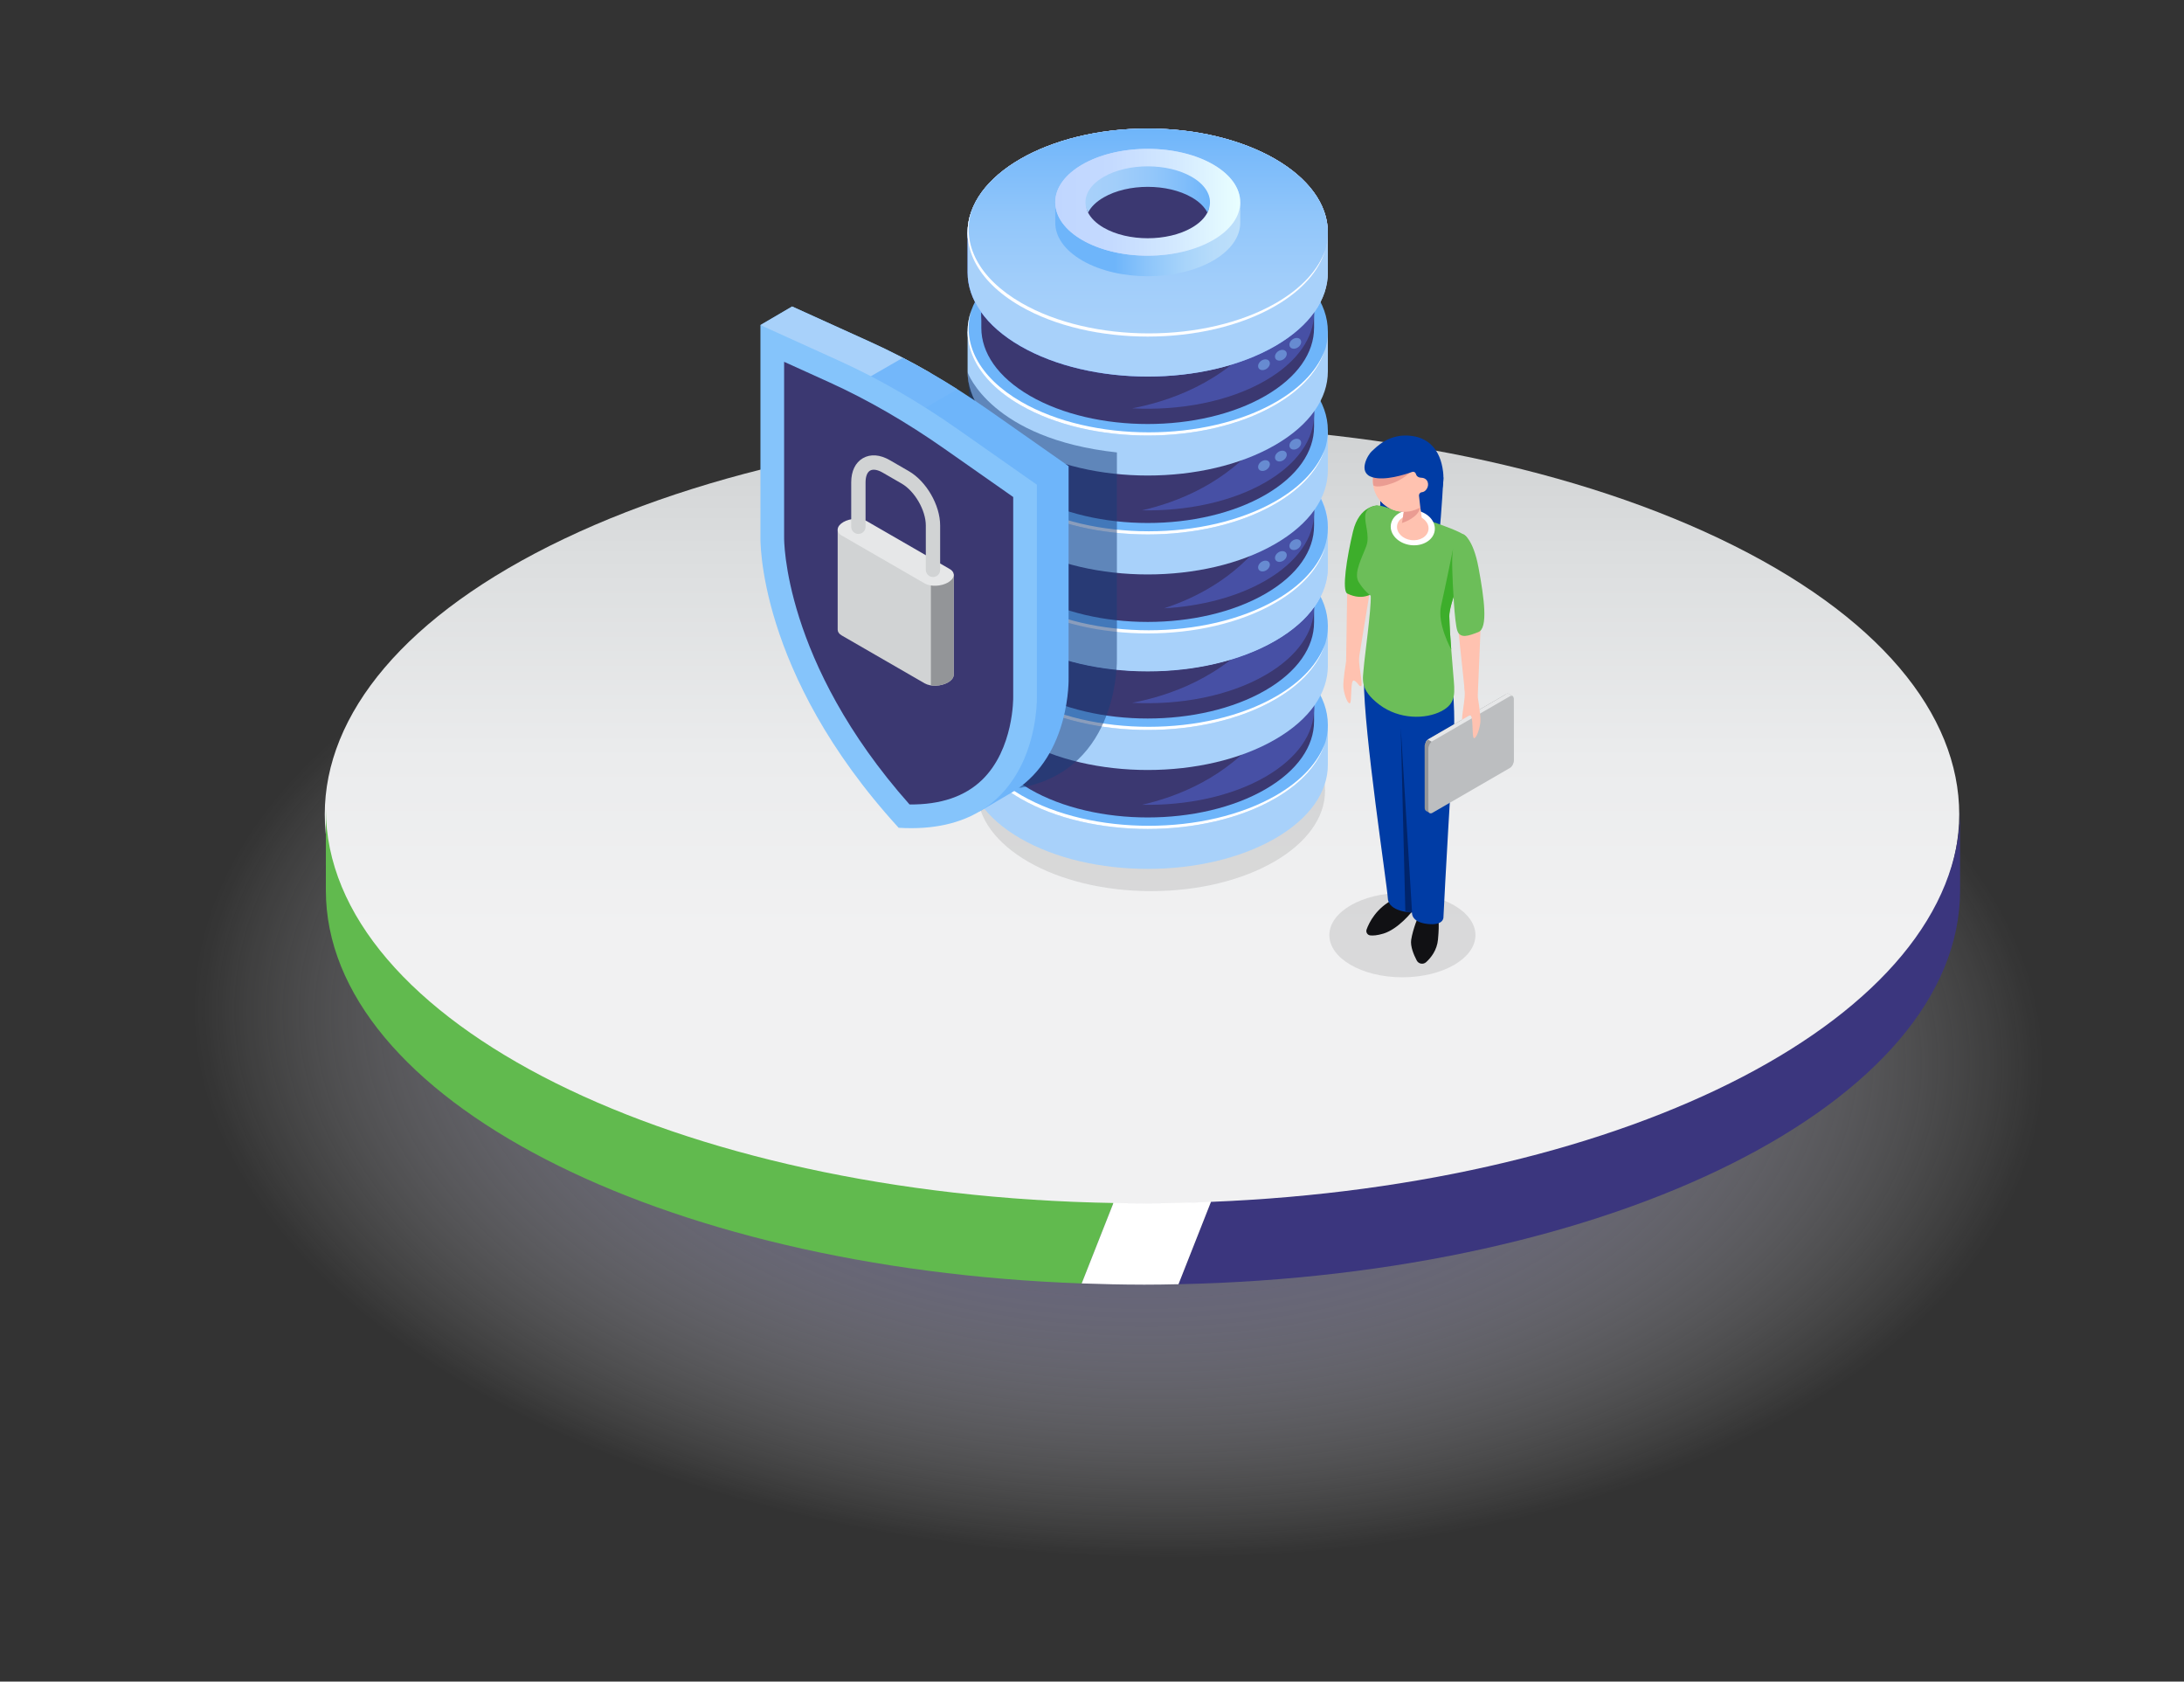<?xml version="1.0" encoding="UTF-8"?><svg xmlns="http://www.w3.org/2000/svg" xmlns:xlink="http://www.w3.org/1999/xlink" viewBox="0 0 736.93 567.3"><rect x="0" y="0" width="736.93" height="567.3" fill="#333333" stroke="none"/><defs><style>.cls-1{fill:url(#linear-gradient-2);}.cls-2{fill:#a8d1fa;}.cls-3{fill:#fff;}.cls-4{opacity:.51;}.cls-5{fill:#939598;}.cls-6{isolation:isolate;}.cls-7{fill:url(#radial-gradient);mix-blend-mode:multiply;}.cls-8{fill:url(#_ÂÁ_Ï_ÌÌ_È_ËÂÌÚ_28);}.cls-9{fill:#ea9c92;}.cls-10{fill:#00246b;}.cls-11{fill:#6eb5fa;}.cls-12{fill:#3b367e;}.cls-13{fill:#bcd5ff;}.cls-14{fill:#ffc2b0;}.cls-15{opacity:.1;}.cls-16{fill:#003ca5;}.cls-17{fill:#5368d8;}.cls-18{fill:#85c4fb;}.cls-19{fill:#3b3871;}.cls-20{fill:#173d7a;opacity:.5;}.cls-21{fill:#d1d3d4;}.cls-22{fill:#e6e7e8;}.cls-23{fill:#73b7fa;}.cls-24{fill:url(#linear-gradient-3);}.cls-25{fill:#3dae2b;}.cls-26{fill:#bcbec0;}.cls-27{fill:url(#linear-gradient);}.cls-28{fill:#61ba4e;}.cls-29{fill:url(#_ÂÁ_Ï_ÌÌ_È_ËÂÌÚ_29);}.cls-30{fill:#111114;}.cls-31{fill:url(#_ÂÁ_Ï_ÌÌ_È_ËÂÌÚ_29-2);}.cls-32{fill:url(#linear-gradient-4);}.cls-33{fill:#6cbe59;}</style><radialGradient id="radial-gradient" cx="-33.05" cy="236.77" fx="-33.05" fy="236.77" r="258.37" gradientTransform="translate(605.55 257.67) rotate(30) scale(1 .82) skewX(-26.56)" gradientUnits="userSpaceOnUse"><stop offset="0" stop-color="#3b3871"/><stop offset=".18" stop-color="#535082" stop-opacity=".87"/><stop offset=".52" stop-color="#9492b1" stop-opacity=".54"/><stop offset=".99" stop-color="#fcfcfc" stop-opacity=".01"/><stop offset="1" stop-color="#fff" stop-opacity="0"/></radialGradient><linearGradient id="linear-gradient" x1="385.34" y1="406.13" x2="385.34" y2="143.28" gradientUnits="userSpaceOnUse"><stop offset=".35" stop-color="#f1f1f2"/><stop offset=".57" stop-color="#ebeced"/><stop offset=".83" stop-color="#dcdedf"/><stop offset="1" stop-color="#d0d2d3"/></linearGradient><linearGradient id="_ÂÁ_Ï_ÌÌ_È_ËÂÌÚ_29" x1="326.48" y1="191.28" x2="448.05" y2="191.28" gradientUnits="userSpaceOnUse"><stop offset="0" stop-color="#5778ff"/><stop offset=".18" stop-color="#5b7cff"/><stop offset=".39" stop-color="#6a89ff"/><stop offset=".61" stop-color="#819fff"/><stop offset=".85" stop-color="#a2bdff"/><stop offset="1" stop-color="#bcd5ff"/></linearGradient><linearGradient id="_ÂÁ_Ï_ÌÌ_È_ËÂÌÚ_29-2" y1="91.93" y2="91.93" xlink:href="#_ÂÁ_Ï_ÌÌ_È_ËÂÌÚ_29"/><linearGradient id="linear-gradient-2" x1="387.27" y1="113.54" x2="387.27" y2="43.35" gradientUnits="userSpaceOnUse"><stop offset="0" stop-color="#a8d1fa"/><stop offset=".24" stop-color="#a2cefa"/><stop offset=".54" stop-color="#93c7fa"/><stop offset=".86" stop-color="#7bbbfa"/><stop offset="1" stop-color="#6eb5fa"/></linearGradient><linearGradient id="linear-gradient-3" x1="356.06" y1="75.17" x2="418.48" y2="75.17" gradientUnits="userSpaceOnUse"><stop offset=".32" stop-color="#6eb5fa"/><stop offset=".32" stop-color="#6eb5fa"/><stop offset=".52" stop-color="#90c7fa"/><stop offset=".7" stop-color="#a8d4fa"/><stop offset=".86" stop-color="#b7dcfa"/><stop offset="1" stop-color="#bddffa"/></linearGradient><linearGradient id="_ÂÁ_Ï_ÌÌ_È_ËÂÌÚ_28" x1="356.06" y1="68.24" x2="418.48" y2="68.24" gradientUnits="userSpaceOnUse"><stop offset="0" stop-color="#c0d6ff"/><stop offset=".3" stop-color="#c4daff"/><stop offset=".65" stop-color="#d3e9ff"/><stop offset="1" stop-color="#e9ffff"/></linearGradient><linearGradient id="linear-gradient-4" x1="366.26" y1="63.91" x2="408.28" y2="63.91" xlink:href="#linear-gradient-2"/></defs><g class="cls-6"><g id="Data_Integrity"><path class="cls-7" d="M601.23,479.04c-120.21,65.52-317.83,60.79-441.41-10.56-123.57-71.35-126.31-182.29-6.1-247.8,120.21-65.51,317.83-60.79,441.4,10.56,123.58,71.35,126.31,182.29,6.1,247.8Z"/><path class="cls-27" d="M190.36,367.64c107.69,51.32,282.28,51.33,389.96,0,107.69-51.33,107.69-134.54,0-185.87-107.69-51.33-282.28-51.33-389.97,0-107.69,51.32-107.69,134.54,0,185.87Z"/><g><path class="cls-28" d="M365,432.98l10.71-27.14c-147.66-2.53-265.76-61.06-265.76-132.93v27.43c0,70.12,112.44,127.53,255.05,132.64Z"/><path class="cls-12" d="M408.6,405.46l-10.96,27.78c146.71-3.03,263.74-61.36,263.74-132.9v-27.43c0,69.75-111.25,126.92-252.78,132.55Z"/><path class="cls-3" d="M385.66,433.39c4.02,0,8-.06,11.98-.15l10.96-27.78c-7.57,.3-15.21,.49-22.94,.49-3.34,0-6.65-.06-9.96-.12l-10.71,27.14c6.83,.24,13.71,.41,20.67,.41Z"/></g><ellipse class="cls-15" cx="473.2" cy="315.47" rx="24.65" ry="14.23"/><ellipse class="cls-15" cx="388.43" cy="266.76" rx="58.67" ry="33.87"/><g><path class="cls-16" d="M487.04,161.07s-.57,11.71-1.46,19.58c-.89,7.87-19.84-6.04-19.84-6.04v-8.96l21.3-4.57Z"/><g><path class="cls-30" d="M476.95,306.76c-.28,.71-5.2,6.69-10.11,8.18-2.14,.65-3.57,.73-4.51,.62-.94-.11-1.53-1.09-1.21-1.98,.85-2.38,3.27-7.33,9.42-10.38,8.33-4.13,6.4,3.56,6.4,3.56Z"/><path class="cls-30" d="M478.59,309.06s-1.85,4.34-2.42,7.97c-.35,2.21,.87,5.09,1.87,7,.62,1.18,2.19,1.45,3.18,.55,1.6-1.46,3.65-3.99,3.99-7.62,.57-6.12,0-7.19,0-7.19l-6.62-.71Z"/><path class="cls-16" d="M490.41,235.08s.64,7.72,0,16.26c-.64,8.54-2.93,48.48-3.36,58.09,0,0,.21,2.91-5.42,2.27-5.63-.64-5.18-3.87-5.18-3.87,0,0-7.91-.11-8.16-4.77-.25-4.66-8.1-55.66-8.1-74l30.21,6.02Z"/><g><polygon class="cls-14" points="462.92 195.23 458.36 223.13 454.21 223.05 454.6 197.49 462.92 195.23"/><path class="cls-25" d="M464.84,170.53s-6.16-.16-8.3,8.74c-2.14,8.9-3.82,20.03-1.95,20.96,5.59,2.78,9.13-.47,9.13-.47l1.12-29.22Z"/><path class="cls-33" d="M462.99,170.91c1.05-.44,2.23-.5,3.32-.18,5.24,1.51,24.96,7.29,28.21,10.07,3.75,3.21-5.63,21.24-5.49,27.15,.14,5.91,.8,12.88,1.32,19.31,.52,6.43,1.23,9.95-4.03,12.68-5.26,2.73-14.23,2.86-20.95-2.26-6.72-5.12-5.5-8.62-5.22-12.34,.28-3.72,2.57-19.79,2.37-24.35,0,0-2.37-1.74-4.12-4.73-1.75-2.99,1.34-8.49,2.63-12.06,1.29-3.57-.73-7.66-.33-10.58,.21-1.5,1.16-2.24,2.29-2.71Z"/><path class="cls-3" d="M469.3,177.06c-.42,3.25,2.56,6.3,6.65,6.83,4.09,.52,7.74-1.68,8.16-4.93,.42-3.25-2.56-6.3-6.65-6.83-4.09-.52-7.74,1.68-8.16,4.93Z"/><path class="cls-14" d="M471.41,177.33c-.3,2.32,1.83,4.51,4.76,4.88,2.92,.37,5.54-1.2,5.83-3.52,.3-2.32-1.83-4.51-4.76-4.88s-5.54,1.2-5.83,3.52Z"/><path class="cls-14" d="M474.32,169.71s3.56-2.93,4.26-1.44c.7,1.48,1.28,7.84,1.28,7.84l-7.07,1.9,1.07-6.45s-1.41-1.2,.46-1.85Z"/><path class="cls-14" d="M463.27,162.74c.34,5.82,5.34,10.26,11.16,9.91,5.82-.34,10.26-5.34,9.91-11.16-.34-5.82-5.34-10.26-11.16-9.91-5.82,.34-10.26,5.34-9.91,11.16Z"/><path class="cls-9" d="M479.07,170.11c.06,.33,.12,.69,.18,1.05-.71,3.67-6.2,5.28-6.2,5.28l.81-4.88s-.67-.56-.48-1.13c2.17-.69,4.91-1.29,5.69-.32Z"/><path class="cls-14" d="M463.27,162.74c.34,5.82,5.34,10.26,11.16,9.91,5.82-.34,10.26-5.34,9.91-11.16-.34-5.82-5.34-10.26-11.16-9.91-5.82,.34-10.26,5.34-9.91,11.16Z"/><polygon class="cls-14" points="499.8 206.78 498.62 235.02 494.49 235.45 491.81 210.03 499.8 206.78"/><path class="cls-25" d="M486.24,204.42c1.37-6.03,4.07-19.35,4.07-19.35l1.15,13.25c-1.33,3.93-2.47,7.54-2.43,9.63,.08,3.47,.34,7.31,.65,11.18h0s-4.81-8.68-3.44-14.71Z"/><path class="cls-33" d="M493.74,180.22s3.3,1.26,5.17,11.4c1.87,10.14,3.27,20.3-.07,21.61-3.33,1.31-6.11,2.29-7.09-.42-.98-2.71-1.59-15.78-1.71-20.48-.12-4.7-.3-11.18,3.7-12.11Z"/></g><path class="cls-10" d="M476.46,307.83s-.98-.01-2.26-.23h0l-1.55-62.08,3.81,62.32Z"/></g><g><path class="cls-5" d="M482.43,274.29l2.2-2.87,23.1-13.38c.74-.43,1.34-1.58,1.34-2.57l-.02-18.91,1.33-1.73-1.25-.72h0c-.24-.15-.56-.15-.91,.05l-26.18,15.16c-.74,.43-1.34,1.58-1.34,2.57l.02,20.6c0,.56,.19,.94,.49,1.1h0l1.22,.71Z"/><path class="cls-22" d="M498.41,263.45l1.64-.95,9.01-15.65v-10.28s1.32-1.73,1.32-1.73l-1.25-.72h0c-.24-.15-.56-.15-.91,.05l-26.18,15.16c-.39,.23-.74,.65-.99,1.15l17.35,12.97Z"/><path class="cls-22" d="M509.79,235.61l.59-.77-1.25-.72h0c-.24-.15-.56-.15-.91,.05l-.46,.27,2.03,1.17Z"/><path class="cls-5" d="M481.81,249.49c-.58,.48-1.03,1.38-1.09,2.21l2.56,1.48,1.23-2.13-2.69-1.55Z"/><path class="cls-26" d="M483.29,250.05l26.18-15.16c.74-.43,1.34,.02,1.34,1.01l.02,20.6c0,.99-.6,2.14-1.34,2.57l-26.18,15.16c-.74,.43-1.34-.02-1.34-1.01l-.02-20.6c0-.99,.6-2.14,1.34-2.57Z"/></g><path class="cls-14" d="M498.59,234.79s1.09,6.59,.93,8.7c-.16,2.11-1.29,5.59-2.15,5.52-.86-.07-.03-8.49-1.53-7.65-1.51,.84-1.66,2.28-2.35,1.77-.68-.51,1.19-7.7,.69-10.82-.5-3.12,4.42,2.48,4.42,2.48Z"/><path class="cls-14" d="M454.21,223.05s-1.09,6.59-.93,8.7c.16,2.11,1.29,5.59,2.15,5.52,.86-.07,.03-8.49,1.53-7.65,1.51,.84,1.66,2.28,2.35,1.77,.68-.51-1.19-7.7-.69-10.82,.5-3.12-4.42,2.48-4.42,2.48Z"/><path class="cls-9" d="M469.75,163.04c-5.29,1.88-6.32,.73-6.38,.67-.05-.32-.09-.64-.11-.97-.07-1.17,.06-2.3,.35-3.37l13.73-1.85s-2.17,3.59-7.6,5.53Z"/><path class="cls-16" d="M462.89,152.22c1.25-1.07,5.75-6.36,13.81-5.11,5.04,.78,9.29,4.22,10.23,12.06,.64,5.29-1.3,10.49-4.88,14.34-.19-.09-.39-.17-.57-.29-2.02-1.33-2.24-2.06-2.24-2.07l-.45-4c.01-.57,.44-1.07,1.01-1.11,.44-.03,.97-.24,1.48-.9,1.16-1.51,.62-3.88-1.69-3.97-1.21-.05-1.68-.7-1.85-1.32-.15-.54-.71-.83-1.24-.64-2.64,.95-9.13,3.01-13.31,1.83-5.35-1.51-1.55-7.75-.31-8.82Z"/><polygon class="cls-22" points="493.1 242.92 495.85 241.35 494.82 243.04 493.43 243.55 493.1 242.92"/></g><g><path class="cls-2" d="M448.05,258.04v-13.49h-4.66c-2.97-4.12-7.34-7.98-13.14-11.33-23.74-13.71-62.22-13.71-85.96,0-5.8,3.35-10.18,7.21-13.14,11.33h-4.66v13.49h0c0,8.98,5.94,17.96,17.8,24.81,23.74,13.71,62.22,13.71,85.96,0,11.87-6.85,17.8-15.83,17.8-24.82Z"/><ellipse class="cls-11" cx="387.27" cy="244.56" rx="60.78" ry="35.09"/><g><path class="cls-19" d="M443.4,243.36v-18.41h-4.31c-2.74-3.8-6.78-7.37-12.14-10.46-21.92-12.66-57.47-12.66-79.39,0-5.36,3.09-9.4,6.66-12.14,10.46h-4.3v18.41h0c0,8.29,5.48,16.59,16.44,22.92,21.92,12.66,57.47,12.66,79.39,0,10.96-6.33,16.44-14.62,16.44-22.92Z"/><path class="cls-19" d="M443.4,239.15v-18.41h-4.31c-2.74-3.8-6.78-7.37-12.14-10.46-21.92-12.66-57.47-12.66-79.39,0-5.36,3.09-9.4,6.66-12.14,10.46h-4.3v18.41h0c0,8.29,5.48,16.59,16.44,22.92,21.92,12.66,57.47,12.66,79.39,0,10.96-6.33,16.44-14.62,16.44-22.92Z"/><ellipse class="cls-13" cx="387.27" cy="224.95" rx="56.14" ry="32.41"/></g><g><g class="cls-4"><path class="cls-17" d="M425.94,247.07c-12,15.28-28.75,21.72-40.57,24.43,14.99,.29,30.15-2.83,41.59-9.44,10.96-6.33,16.44-14.62,16.44-22.92v-7.45c-5.67,3.18-11.69,8.03-17.46,15.37Z"/></g><path class="cls-2" d="M448.05,224.66v-13.48h-4.66c-2.97-4.12-7.34-7.98-13.14-11.33-23.74-13.71-62.22-13.71-85.96,0-5.8,3.35-10.18,7.21-13.14,11.33h-4.66v13.49h0c0,8.98,5.94,17.96,17.8,24.81,23.74,13.71,62.22,13.71,85.96,0,11.87-6.85,17.8-15.83,17.8-24.82Z"/><ellipse class="cls-11" cx="387.27" cy="211.17" rx="60.78" ry="35.09"/></g><g><path class="cls-19" d="M443.4,209.98v-18.41h-4.31c-2.74-3.8-6.78-7.37-12.14-10.46-21.92-12.66-57.47-12.66-79.39,0-5.36,3.09-9.4,6.66-12.14,10.46h-4.3v18.41h0c0,8.29,5.48,16.59,16.44,22.92,21.92,12.66,57.47,12.66,79.39,0,10.96-6.33,16.44-14.62,16.44-22.92Z"/><path class="cls-19" d="M443.4,204.83v-18.41h-4.31c-2.74-3.8-6.78-7.37-12.14-10.46-21.92-12.66-57.47-12.66-79.39,0-5.36,3.09-9.4,6.66-12.14,10.46h-4.3v18.41h0c0,8.29,5.48,16.59,16.44,22.92,21.92,12.66,57.47,12.66,79.39,0,10.96-6.33,16.44-14.62,16.44-22.92Z"/><ellipse class="cls-13" cx="387.27" cy="191.57" rx="56.14" ry="32.41"/></g><g><path class="cls-29" d="M448.05,191.28v-13.48h-4.66c-2.97-4.12-7.34-7.98-13.14-11.33-23.74-13.71-62.22-13.71-85.96,0-5.8,3.35-10.18,7.21-13.14,11.33h-4.66v13.49h0c0,8.98,5.94,17.96,17.8,24.81,23.74,13.71,62.22,13.71,85.96,0,11.87-6.85,17.8-15.83,17.8-24.82Z"/><ellipse class="cls-13" cx="387.27" cy="177.79" rx="60.78" ry="35.09"/><ellipse class="cls-13" cx="387.27" cy="177.79" rx="60.78" ry="35.09"/></g><g class="cls-4"><path class="cls-17" d="M425.94,211.96c-13.18,16.78-32.08,22.9-43.9,25.13,16.06,.86,32.63-2.25,44.92-9.35,10.96-6.33,16.44-14.62,16.44-22.92v-8.24c-5.67,3.18-11.69,8.03-17.46,15.37Z"/></g><path class="cls-29" d="M448.05,191.28v-13.48h-4.66c-2.97-4.12-7.34-7.98-13.14-11.33-23.74-13.71-62.22-13.71-85.96,0-5.8,3.35-10.18,7.21-13.14,11.33h-4.66v13.49h0c0,8.98,5.94,17.96,17.8,24.81,23.74,13.71,62.22,13.71,85.96,0,11.87-6.85,17.8-15.83,17.8-24.82Z"/><ellipse class="cls-13" cx="387.27" cy="177.79" rx="60.78" ry="35.09"/><ellipse class="cls-13" cx="387.27" cy="177.79" rx="60.78" ry="35.09"/><path class="cls-3" d="M430.59,201.54c-23.74,13.7-62.22,13.7-85.96,0-14.54-8.39-20.15-19.98-16.89-30.85-3.98,11.17,1.53,23.24,16.54,31.91,23.74,13.71,62.22,13.71,85.96,0,9.2-5.31,14.82-11.9,16.89-18.78-2.31,6.49-7.82,12.68-16.54,17.72Z"/><path class="cls-3" d="M430.59,234.92c-23.74,13.7-62.22,13.7-85.96,0-14.54-8.39-20.15-19.98-16.89-30.85-3.98,11.17,1.53,23.24,16.54,31.91,23.74,13.71,62.22,13.71,85.96,0,9.2-5.31,14.82-11.9,16.89-18.78-2.31,6.49-7.82,12.68-16.54,17.72Z"/><path class="cls-3" d="M430.59,268.31c-23.74,13.7-62.22,13.7-85.96,0-14.54-8.39-20.15-19.98-16.89-30.85-3.98,11.17,1.53,23.24,16.54,31.91,23.74,13.71,62.22,13.71,85.96,0,9.2-5.31,14.82-11.9,16.89-18.78-2.31,6.49-7.82,12.68-16.54,17.72Z"/><g><path class="cls-2" d="M448.05,191.4v-13.48h-4.66c-2.97-4.12-7.34-7.98-13.14-11.33-23.74-13.71-62.22-13.71-85.96,0-5.8,3.35-10.18,7.21-13.14,11.33h-4.66v13.49h0c0,8.98,5.94,17.96,17.8,24.81,23.74,13.71,62.22,13.71,85.96,0,11.87-6.85,17.8-15.83,17.8-24.82Z"/><ellipse class="cls-11" cx="387.27" cy="177.92" rx="60.78" ry="35.09"/></g><g><path class="cls-19" d="M443.4,177.4v-18.41h-4.31c-2.74-3.8-6.78-7.37-12.14-10.46-21.92-12.66-57.47-12.66-79.39,0-5.36,3.09-9.4,6.66-12.14,10.46h-4.3v18.41h0c0,8.29,5.48,16.59,16.44,22.92,21.92,12.66,57.47,12.66,79.39,0,10.96-6.33,16.44-14.62,16.44-22.92Z"/><path class="cls-19" d="M443.4,172.97v-18.41h-4.31c-2.74-3.8-6.78-7.37-12.14-10.46-21.92-12.66-57.47-12.66-79.39,0-5.36,3.09-9.4,6.66-12.14,10.46h-4.3v18.41h0c0,8.29,5.48,16.59,16.44,22.92,21.92,12.66,57.47,12.66,79.39,0,10.96-6.33,16.44-14.62,16.44-22.92Z"/><ellipse class="cls-13" cx="387.27" cy="158.99" rx="56.14" ry="32.41"/></g><g><g class="cls-4"><path class="cls-17" d="M425.94,182.84c-9.65,12.29-22.38,18.86-33.14,22.38,12.47-.71,24.61-3.82,34.16-9.33,10.96-6.33,16.44-14.62,16.44-22.92v-5.5c-5.67,3.18-11.69,8.03-17.46,15.37Z"/></g><path class="cls-2" d="M448.05,158.7v-13.49h-4.66c-2.97-4.12-7.34-7.98-13.14-11.33-23.74-13.71-62.22-13.71-85.96,0-5.8,3.35-10.18,7.21-13.14,11.33h-4.66v13.49h0c0,8.98,5.94,17.96,17.8,24.81,23.74,13.71,62.22,13.71,85.96,0,11.87-6.85,17.8-15.83,17.8-24.82Z"/><ellipse class="cls-11" cx="387.27" cy="145.21" rx="60.78" ry="35.09"/></g><g><path class="cls-19" d="M443.4,144.02v-18.41h-4.31c-2.74-3.8-6.78-7.37-12.14-10.46-21.92-12.66-57.47-12.66-79.39,0-5.36,3.09-9.4,6.66-12.14,10.46h-4.3v18.41h0c0,8.29,5.48,16.59,16.44,22.92,21.92,12.66,57.47,12.66,79.39,0,10.96-6.33,16.44-14.62,16.44-22.92Z"/><path class="cls-19" d="M443.4,139.81v-18.41h-4.31c-2.74-3.8-6.78-7.37-12.14-10.46-21.92-12.66-57.47-12.66-79.39,0-5.36,3.09-9.4,6.66-12.14,10.46h-4.3v18.41h0c0,8.29,5.48,16.59,16.44,22.92,21.92,12.66,57.47,12.66,79.39,0,10.96-6.33,16.44-14.62,16.44-22.92Z"/><ellipse class="cls-13" cx="387.27" cy="125.61" rx="56.14" ry="32.41"/></g><g><g class="cls-4"><path class="cls-17" d="M425.94,147.73c-12,15.28-28.75,21.72-40.57,24.43,14.99,.29,30.15-2.83,41.59-9.44,10.96-6.33,16.44-14.62,16.44-22.92v-7.45c-5.67,3.18-11.69,8.03-17.46,15.37Z"/></g><path class="cls-2" d="M448.05,125.32v-13.48h-4.66c-2.97-4.12-7.34-7.98-13.14-11.33-23.74-13.71-62.22-13.71-85.96,0-5.8,3.35-10.18,7.21-13.14,11.33h-4.66v13.49h0c0,8.98,5.94,17.96,17.8,24.81,23.74,13.71,62.22,13.71,85.96,0,11.87-6.85,17.8-15.83,17.8-24.82Z"/><ellipse class="cls-11" cx="387.27" cy="111.83" rx="60.78" ry="35.09"/></g><g><path class="cls-19" d="M443.4,110.63v-18.41h-4.31c-2.74-3.8-6.78-7.37-12.14-10.46-21.92-12.66-57.47-12.66-79.39,0-5.36,3.09-9.4,6.66-12.14,10.46h-4.3v18.41h0c0,8.29,5.48,16.59,16.44,22.92,21.92,12.66,57.47,12.66,79.39,0,10.96-6.33,16.44-14.62,16.44-22.92Z"/><path class="cls-19" d="M443.4,105.48v-18.41h-4.31c-2.74-3.8-6.78-7.37-12.14-10.46-21.92-12.66-57.47-12.66-79.39,0-5.36,3.09-9.4,6.66-12.14,10.46h-4.3v18.41h0c0,8.29,5.48,16.59,16.44,22.92,21.92,12.66,57.47,12.66,79.39,0,10.96-6.33,16.44-14.62,16.44-22.92Z"/><ellipse class="cls-13" cx="387.27" cy="92.23" rx="56.14" ry="32.41"/></g><g><path class="cls-31" d="M448.05,91.93v-13.48h-4.66c-2.97-4.12-7.34-7.98-13.14-11.33-23.74-13.71-62.22-13.71-85.96,0-5.8,3.35-10.18,7.21-13.14,11.33h-4.66v13.49h0c0,8.98,5.94,17.96,17.8,24.81,23.74,13.71,62.22,13.71,85.96,0,11.87-6.85,17.8-15.83,17.8-24.82Z"/><ellipse class="cls-13" cx="387.27" cy="78.45" rx="60.78" ry="35.09"/><ellipse class="cls-13" cx="387.27" cy="78.45" rx="60.78" ry="35.09"/></g><g><g class="cls-4"><path class="cls-17" d="M425.94,112.62c-13.18,16.78-32.08,22.9-43.9,25.13,16.06,.86,32.63-2.25,44.92-9.35,10.96-6.33,16.44-14.62,16.44-22.92v-8.24c-5.67,3.18-11.69,8.03-17.46,15.37Z"/></g><path class="cls-2" d="M448.05,91.93v-13.48h-4.66c-2.97-4.12-7.34-7.98-13.14-11.33-23.74-13.71-62.22-13.71-85.96,0-5.8,3.35-10.18,7.21-13.14,11.33h-4.66v13.49h0c0,8.98,5.94,17.96,17.8,24.81,23.74,13.71,62.22,13.71,85.96,0,11.87-6.85,17.8-15.83,17.8-24.82Z"/><ellipse class="cls-13" cx="387.27" cy="78.45" rx="60.78" ry="35.09"/><ellipse class="cls-1" cx="387.27" cy="78.45" rx="60.78" ry="35.09"/><path class="cls-3" d="M430.59,102.2c-23.74,13.7-62.22,13.7-85.96,0-14.54-8.39-20.15-19.98-16.89-30.85-3.98,11.17,1.53,23.24,16.54,31.91,23.74,13.71,62.22,13.71,85.96,0,9.2-5.31,14.82-11.9,16.89-18.78-2.31,6.49-7.82,12.68-16.54,17.72Z"/><path class="cls-3" d="M430.59,135.58c-23.74,13.7-62.22,13.7-85.96,0-14.54-8.39-20.15-19.98-16.89-30.85-3.98,11.17,1.53,23.24,16.54,31.91,23.74,13.71,62.22,13.71,85.96,0,9.2-5.31,14.82-11.9,16.89-18.78-2.31,6.49-7.82,12.68-16.54,17.72Z"/><path class="cls-3" d="M430.59,168.96c-23.74,13.7-62.22,13.7-85.96,0-14.54-8.39-20.15-19.98-16.89-30.85-3.98,11.17,1.53,23.24,16.54,31.91,23.74,13.71,62.22,13.71,85.96,0,9.2-5.31,14.82-11.9,16.89-18.78-2.31,6.49-7.82,12.68-16.54,17.72Z"/><path class="cls-3" d="M430.59,202.35c-23.74,13.7-62.22,13.7-85.96,0-14.54-8.39-20.15-19.98-16.89-30.85-3.98,11.17,1.53,23.24,16.54,31.91,23.74,13.71,62.22,13.71,85.96,0,9.2-5.31,14.82-11.9,16.89-18.78-2.31,6.49-7.82,12.68-16.54,17.72Z"/></g><g><path class="cls-24" d="M418.48,75.17v-6.92h-2.39c-1.52-2.11-3.77-4.1-6.75-5.82-12.19-7.04-31.95-7.04-44.13,0-2.98,1.72-5.22,3.7-6.75,5.82h-2.39v6.92h0c0,4.61,3.05,9.22,9.14,12.74,12.19,7.04,31.95,7.04,44.13,0,6.09-3.52,9.14-8.13,9.14-12.74Z"/><ellipse class="cls-13" cx="387.27" cy="68.24" rx="31.21" ry="18.02"/><ellipse class="cls-8" cx="387.27" cy="68.24" rx="31.21" ry="18.02"/><path class="cls-19" d="M402.13,76.82c-8.21,4.74-21.51,4.74-29.72,0-2.56-1.48-4.32-3.25-5.29-5.12-2.12-4.13,3.18-7.12,8.82-10.38,8.21-4.74,14.03-5.91,22.23-1.17,5.64,3.26,11.36,7.42,9.24,11.55-.96,1.88-2.72,3.64-5.29,5.12Z"/><path class="cls-32" d="M372.41,66.59c8.21-4.74,21.51-4.74,29.72,0,2.56,1.48,4.32,3.24,5.28,5.12,2.12-4.13,.36-8.78-5.28-12.04-8.21-4.74-21.51-4.74-29.72,0-5.65,3.26-7.41,7.91-5.28,12.04,.96-1.87,2.72-3.64,5.28-5.12Z"/></g><g><g class="cls-4"><path class="cls-18" d="M433.14,121.17c-.96,.69-2.17,.65-2.69-.08s-.17-1.88,.8-2.57c.96-.69,2.17-.65,2.69,.08,.52,.73,.17,1.88-.8,2.57Z"/></g><g class="cls-4"><path class="cls-18" d="M433.14,155.18c-.96,.69-2.17,.65-2.69-.08-.52-.73-.17-1.88,.8-2.57,.96-.69,2.17-.65,2.69,.08s.17,1.88-.8,2.57Z"/></g><g class="cls-4"><path class="cls-18" d="M433.14,189.07c-.96,.69-2.17,.65-2.69-.08-.52-.73-.17-1.88,.8-2.57,.96-.69,2.17-.65,2.69,.08s.17,1.88-.8,2.57Z"/></g></g><g><g class="cls-4"><path class="cls-18" d="M427.44,124.37c-.96,.69-2.17,.65-2.69-.08s-.17-1.88,.8-2.57c.96-.69,2.17-.65,2.69,.08,.52,.73,.17,1.88-.8,2.57Z"/></g><g class="cls-4"><path class="cls-18" d="M427.44,158.39c-.96,.69-2.17,.65-2.69-.08-.52-.73-.17-1.88,.8-2.57,.96-.69,2.17-.65,2.69,.08s.17,1.88-.8,2.57Z"/></g><g class="cls-4"><path class="cls-18" d="M427.44,192.28c-.96,.69-2.17,.65-2.69-.08-.52-.73-.17-1.88,.8-2.57,.96-.69,2.17-.65,2.69,.08s.17,1.88-.8,2.57Z"/></g></g><g><g class="cls-4"><path class="cls-18" d="M438,117.15c-.96,.69-2.17,.65-2.69-.08s-.17-1.88,.8-2.57c.96-.69,2.17-.65,2.69,.08,.52,.73,.17,1.88-.8,2.57Z"/></g><g class="cls-4"><path class="cls-18" d="M438,151.17c-.96,.69-2.17,.65-2.69-.08-.52-.73-.17-1.88,.8-2.57,.96-.69,2.17-.65,2.69,.08s.17,1.88-.8,2.57Z"/></g><g class="cls-4"><path class="cls-18" d="M438,185.06c-.96,.69-2.17,.65-2.69-.08-.52-.73-.17-1.88,.8-2.57,.96-.69,2.17-.65,2.69,.08s.17,1.88-.8,2.57Z"/></g></g></g><path class="cls-20" d="M376.87,152.63c-42.44-4.61-50.37-26.99-50.37-26.99l.61,9.13-.61,127.3c-.07,1.01,.49,1.98,1.72,2.69l16.28,.98c33.51-6.24,32.37-43.57,32.37-43.57v-69.54Z"/><path class="cls-11" d="M360.57,228.67v-71.42l-26.51-18.59c-13.38-9.38-26.88-17.18-40.26-23.24l-26.51-12.02-10.7,6.27,11.84,8.59v55.91s-1.45,45.58,46.64,98.17c6.19,.38,11.55-.08,16.2-1.15l-.8,2.59,9.42-5.55c.81-.44,1.59-.9,2.34-1.38l.13-.08h0c19-12.29,18.21-38.09,18.21-38.09Z"/><path class="cls-2" d="M313.87,125.76c-6.7-3.87-13.4-7.32-20.08-10.35l-26.51-12.02-10.7,6.27,11.84,8.59v33.75l45.45-26.24Z"/><path class="cls-23" d="M304.64,120.7l-22.34,12.9,18.4,10.62,22.35-12.9c-6.13-3.88-12.28-7.43-18.41-10.62Z"/><path class="cls-18" d="M349.87,234.94v-71.42l-26.51-18.59c-13.38-9.38-26.88-17.18-40.26-23.24l-26.51-12.02v71.42s-1.45,45.58,46.64,98.17c48.09,2.94,46.64-44.32,46.64-44.32Z"/><path class="cls-19" d="M331.39,263.08c-5.79,5.61-14.01,8.42-24.49,8.31-42.77-48.18-42.33-89.67-42.32-90.05v-59.28s15.22,6.9,15.22,6.9c12.91,5.85,26.02,13.43,38.97,22.51l23.11,16.2v67.51c0,.17,.23,17.5-10.48,27.9Z"/><g><path class="cls-21" d="M282.65,178.71v33.71h0c0,.73,.45,1.43,1.36,1.95l28.01,16.17c2.02,1.16,5.54,1.02,7.86-.33h0c1.31-.75,1.96-1.72,1.92-2.64h0s0-33.72,0-33.72l-39.16-15.15Z"/><path class="cls-5" d="M314.12,231.21c1.88,.29,4.12-.05,5.76-1,1.31-.75,1.96-1.72,1.92-2.64h0s0-33.72,0-33.72l-7.55-2.92h-.14v40.27Z"/><path class="cls-22" d="M312.02,196.83l-28.01-16.17c-2.02-1.16-1.76-3.2,.56-4.54h0c2.33-1.34,5.85-1.49,7.87-.33l28.01,16.17c2.02,1.16,1.76,3.2-.56,4.54h0c-2.33,1.34-5.85,1.49-7.86,.33Z"/><path class="cls-21" d="M314.81,194.66c-1.34,0-2.42-1.08-2.42-2.42v-14.98c0-5.11-3.74-11.58-8.16-14.13l-6.43-3.71c-1.7-.98-3.23-1.22-4.21-.66-.98,.56-1.53,2.01-1.53,3.97v14.98c0,1.34-1.08,2.42-2.42,2.42s-2.42-1.08-2.42-2.42v-14.98c0-3.79,1.4-6.69,3.95-8.16,2.55-1.47,5.76-1.24,9.05,.66l6.43,3.71c5.93,3.43,10.58,11.48,10.58,18.33v14.98c0,1.34-1.08,2.42-2.42,2.42Z"/></g></g></g></svg>